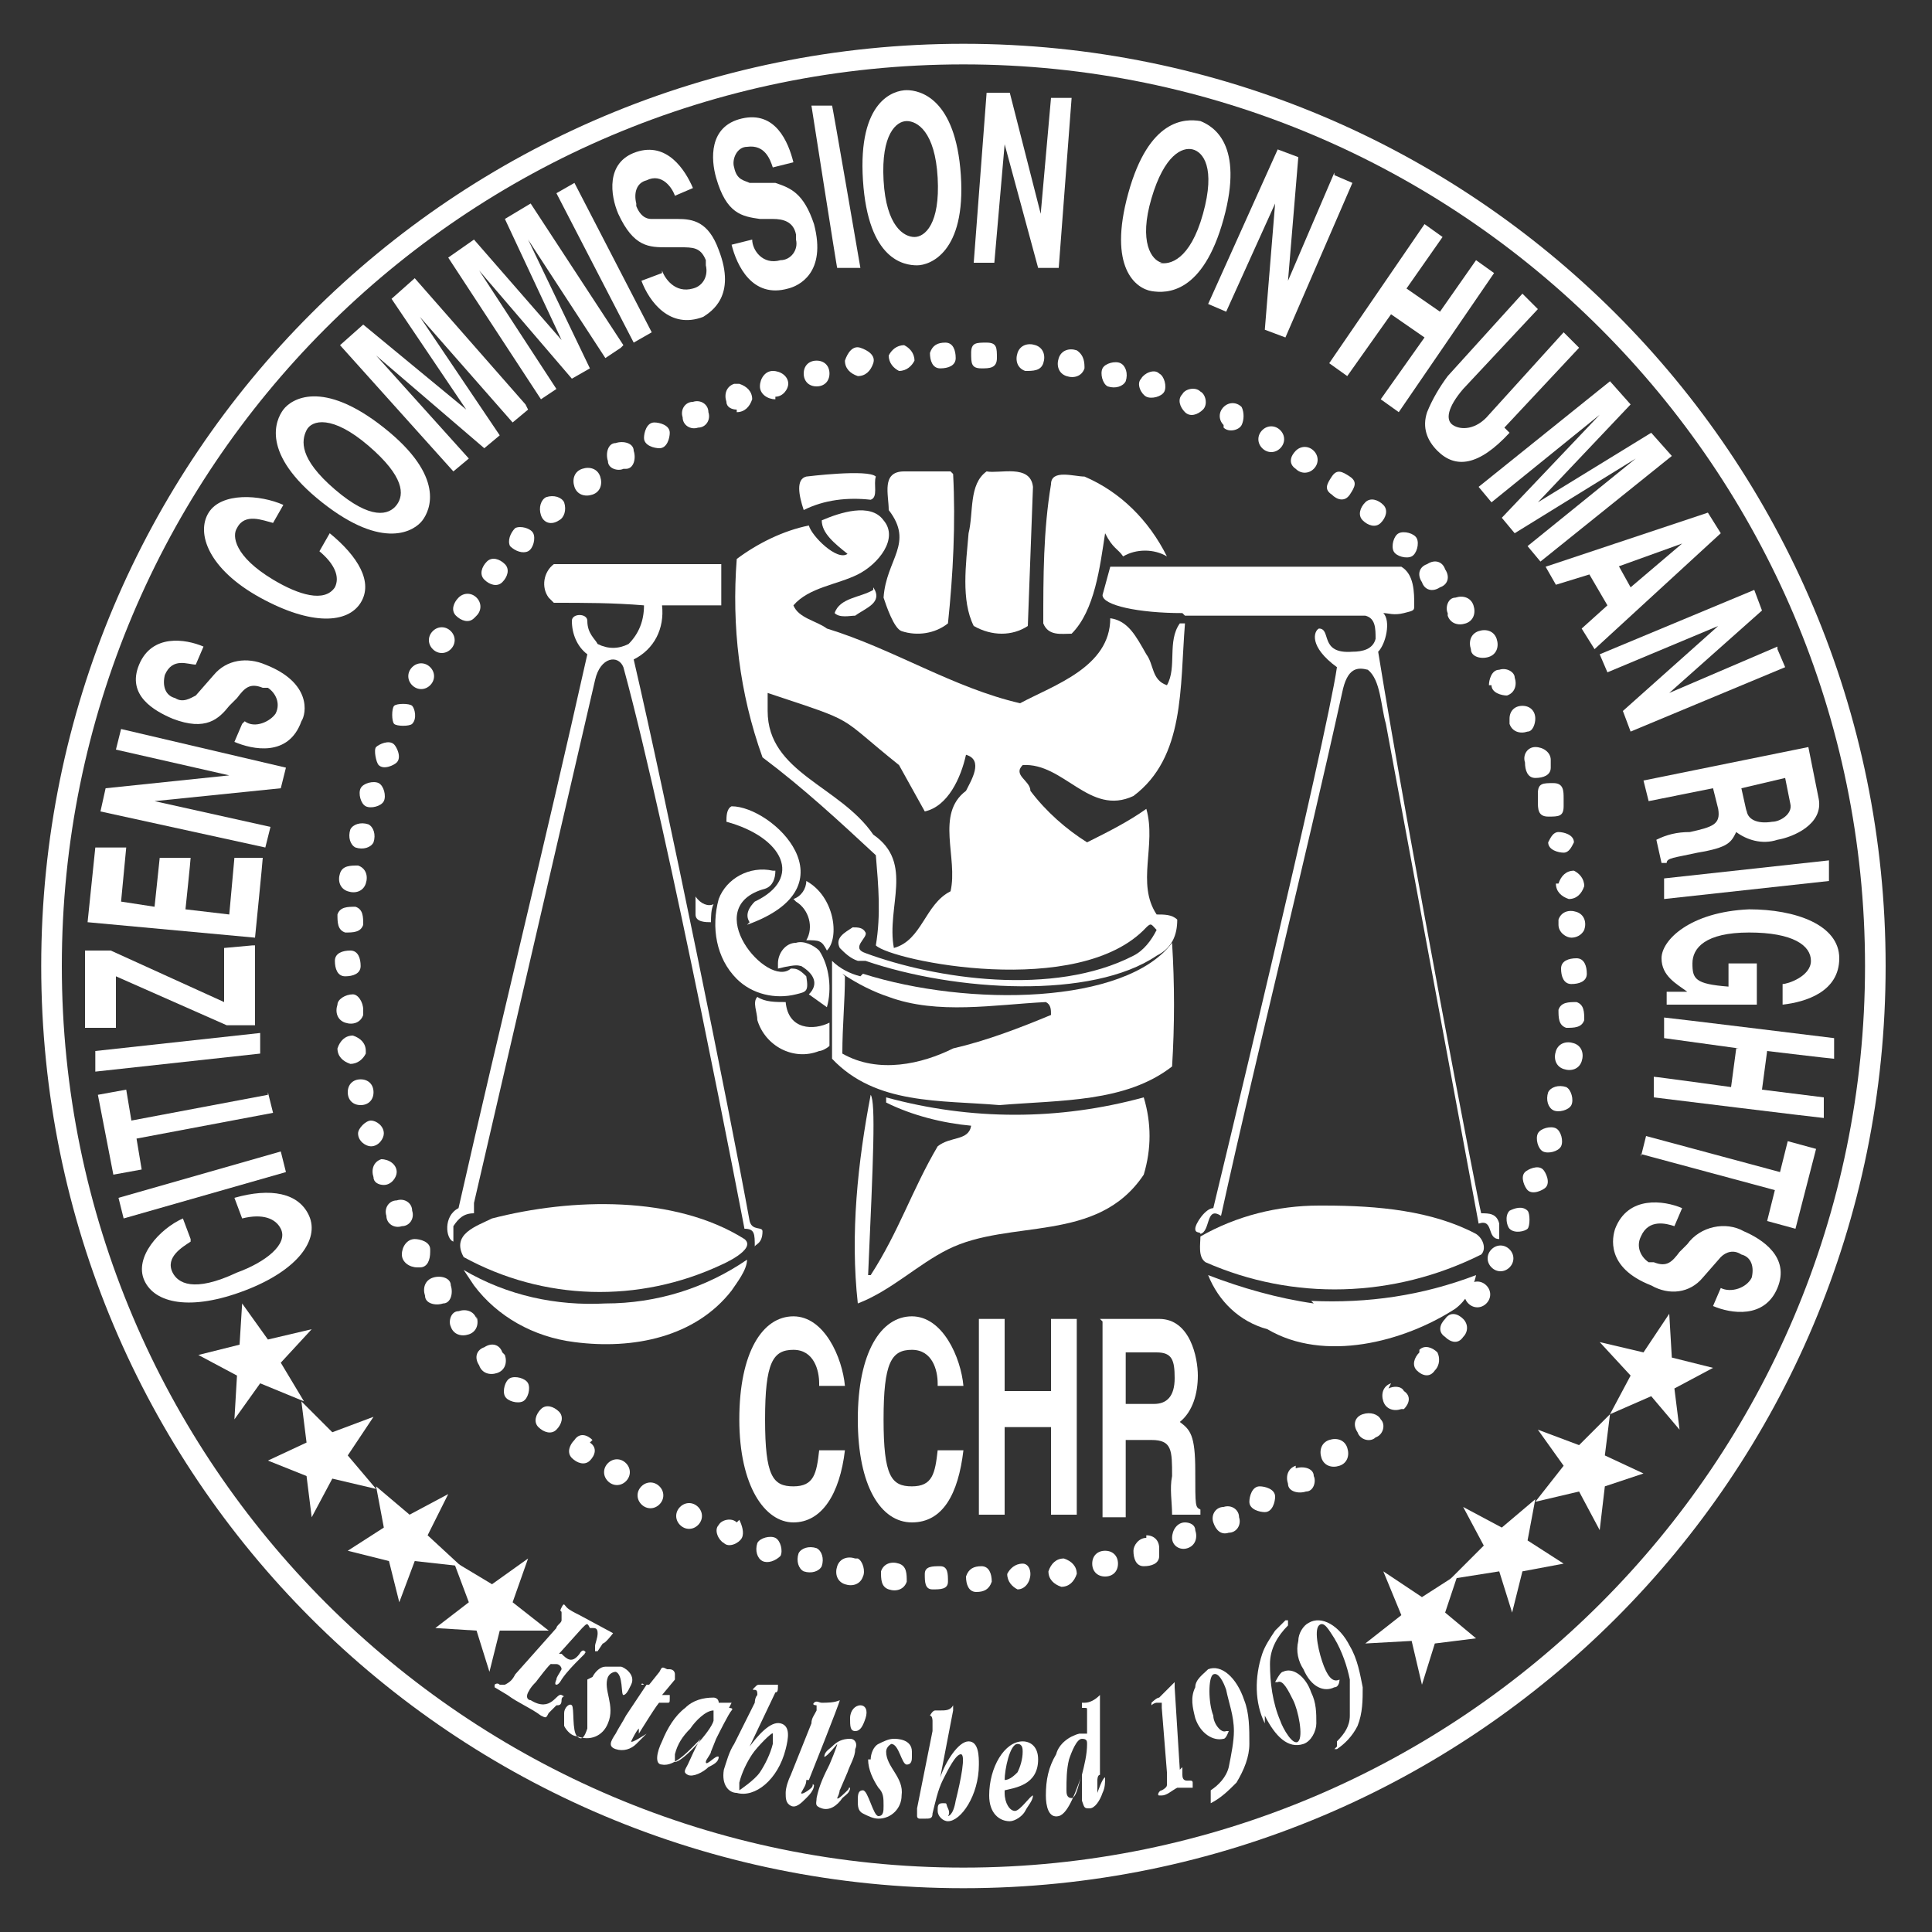 <?xml version="1.0" encoding="UTF-8"?>
<svg xmlns="http://www.w3.org/2000/svg" version="1.1" viewBox="0 0 75 75">
  <rect x="0" y="0" width="75" height="75" fill="#333333" stroke="none"/>
  <defs>
    <style>
      .cls-1 {
        fill: #fff;
      }

      .cls-2 {
        fill: #fff;
      }
    </style>
  </defs>
  <!-- Generator: Adobe Illustrator 28.7.1, SVG Export Plug-In . SVG Version: 1.2.0 Build 142)  -->
  <g>
    <g id="Layer_1">
      <path class="cls-1" d="M7.4,48.2c-.3.2-1,.6-.7,1.2.2.4.8.8,2.5,0,1.1-.4,2-1.1,1.7-1.7-.2-.4-.7-.6-1.5-.4l-.3-.8c1.4-.4,2.5-.2,2.9.7s-.4,2.1-2.5,2.9-3.5.5-3.9-.4.6-2,1.5-2.4l.3.8Z"/>
      <path class="cls-1" d="M10.9,44.7l.2.8-6.3,1.8-.2-.8,6.3-1.8Z"/>
      <path class="cls-1" d="M10.4,42.4l.2.8-5.3,1,.2,1.2-1.1.2-.6-3.1,1.1-.2.2,1.2,5.3-1Z"/>
      <path class="cls-1" d="M10.1,40.1v.8c0,0-6.4.7-6.4.7v-.8c0,0,6.4-.7,6.4-.7Z"/>
      <path class="cls-1" d="M9.9,36.7v3.1c0,0-1.1,0-1.1,0l-4.3-1.9v2h-1.2v-3c0,0,1,0,1,0l4.4,2v-2.1c0,0,1.1-.1,1.1-.1Z"/>
      <path class="cls-1" d="M4.9,32.9l-.2,2.1,1.3.2.2-1.9h1.2c0,.1-.2,2-.2,2l1.7.2.2-2.2h1.1c0,.1-.3,3.1-.3,3.1l-6.5-.6.3-2.9h1.2Z"/>
      <path class="cls-1" d="M4.5,29.1l.2-.8,6.4,1.5-.2.8-4.9.5h0l4.5,1-.2.8-6.4-1.4.2-.9,4.8-.5h0l-4.4-1Z"/>
      <path class="cls-1" d="M9.5,28c.4.3,1,0,1.2-.3,0,0,0,0,0,0,.2-.4,0-.8-.3-1,0,0-.1,0-.2,0-.5-.2-.7,0-1,.4l-.3.3c-.4.5-.9,1-2.2.5-.7-.3-1.8-.9-1.3-2.1s1.8-1,2.5-.7l-.3.7c-.3,0-.9-.3-1.2.4-.1.4,0,.8.4.9,0,0,0,0,0,0,.3.2.6,0,.8-.1l.7-.8c.5-.6,1.3-.7,2-.4,1.8.7,1.6,1.9,1.4,2.2-.5,1.4-1.9,1.1-2.6.8l.3-.7Z"/>
      <path class="cls-1" d="M10.6,20.3c-.4-.1-1.1-.4-1.4.2-.2.3-.1,1.1,1.4,2,1,.6,2,.9,2.4.3.2-.4,0-.9-.6-1.4l.4-.7c1.1.9,1.7,1.9,1.2,2.7s-1.9.9-3.9-.2-2.5-2.5-2-3.3,2-.7,2.9-.3l-.4.7Z"/>
      <path class="cls-1" d="M11,15.9c.3-.4,1.5-1.2,3.9.7,2.4,1.9,1.8,3.2,1.5,3.6s-1.5,1.2-3.9-.7-1.8-3.2-1.5-3.6ZM15.4,19.6c.3-.4.3-1.1-1.1-2.3s-2.2-1-2.4-.6-.3,1.1,1.1,2.3,2.1,1,2.4.6h0Z"/>
      <path class="cls-1" d="M20.5,15.9l-.6.5-3.6-4.1h0l3.1,4.6-.6.5-4.2-3.6h0l3.6,4-.6.5-4.4-4.9.9-.8,4,3.3h0l-2.9-4.3.9-.8,4.3,4.9Z"/>
      <path class="cls-1" d="M24.1,13.5l-.6.4-3-4.6h0l2.4,5-.7.4-3.6-4.2h0l3,4.6-.6.4-3.6-5.5,1-.7,3.4,3.9h0l-2.2-4.7,1-.6,3.6,5.5Z"/>
      <path class="cls-1" d="M25.3,12.9l-.7.4-3-5.8.7-.4,3,5.8Z"/>
      <path class="cls-1" d="M25.7,10.5c.1.3.5.9,1.2.7.4-.1.6-.5.5-.9,0,0,0-.1,0-.2-.2-.5-.5-.5-1-.5h-.5c-.7,0-1.3,0-1.9-1.3-.3-.7-.5-2,.7-2.4s1.9.7,2.2,1.4l-.7.3c-.1-.3-.5-.9-1.1-.6-.4.1-.5.5-.4.9,0,0,0,0,0,.1.2.5.5.5.6.5h1c.6,0,1.2.1,1.6,1.2.7,1.8-.3,2.4-.6,2.6-1.3.5-2.1-.6-2.4-1.4l.8-.3Z"/>
      <path class="cls-1" d="M29.2,9.3c0,.4.4,1,1.1.8.4,0,.7-.4.6-.8,0,0,0-.1,0-.2-.1-.5-.5-.6-.9-.6h-.5c-.7-.1-1.3-.2-1.7-1.6-.2-.7-.3-2,1-2.3s1.8.9,2,1.7l-.8.2c-.1-.3-.3-.9-1-.8-.4,0-.6.5-.5.8,0,0,0,0,0,0,.1.5.4.5.6.6h1c.6.2,1.1.4,1.5,1.6.5,1.9-.6,2.4-1,2.5-1.4.4-2-.9-2.2-1.7l.8-.2Z"/>
      <path class="cls-1" d="M33.3,10.4h-.8c0,.1-1-6.3-1-6.3h.8c0-.1,1.1,6.3,1.1,6.3Z"/>
      <path class="cls-1" d="M35.2,3.5c.5,0,1.9.3,2.1,3.3.2,3-1.2,3.5-1.7,3.5s-1.9-.2-2.1-3.3,1.2-3.5,1.7-3.5ZM35.5,9.2c.4,0,1-.5.9-2.3s-.8-2.2-1.2-2.2-1,.5-.9,2.3.8,2.2,1.2,2.2Z"/>
      <path class="cls-1" d="M40.8,3.8h.8c0,0-.5,6.6-.5,6.6h-.8c0,0-1.3-4.8-1.3-4.8h0l-.4,4.6h-.8c0,0,.5-6.6.5-6.6h.9c0,0,1.2,4.7,1.2,4.7h0l.4-4.5Z"/>
      <path class="cls-1" d="M46.6,4.7c.5.2,1.7.9.9,3.8s-2.2,2.9-2.8,2.8-1.7-.9-.9-3.8,2.2-2.9,2.8-2.8ZM45,10.2c.4.1,1.2-.1,1.7-1.9s0-2.4-.4-2.5-1.1.2-1.6,1.9,0,2.4.4,2.5Z"/>
      <path class="cls-1" d="M51.8,6.8l.7.3-2.6,6-.8-.3.4-4.9h0l-1.9,4.2-.7-.3,2.7-6,.8.3-.4,4.8h0l1.8-4.2Z"/>
      <path class="cls-1" d="M54,12.2l-1.7,2.4-.7-.5,3.7-5.4.7.5-1.4,2,1.3.9,1.4-2,.7.5-3.7,5.4-.7-.5,1.7-2.4-1.3-.9Z"/>
      <path class="cls-1" d="M58.6,16.8c-1.2,1.3-2.1,1.4-2.8.7-.4-.4-.6-.9-.4-1.5.2-.5.5-1,.8-1.4l2.9-3.2.6.6-2.9,3.1c-.6.7-.7,1.2-.4,1.4s.9.2,1.4-.4l2.9-3.2.6.6-2.9,3.1Z"/>
      <path class="cls-1" d="M59.8,21.8l-.5-.6,4.2-3.4h0l-4.7,2.9-.5-.6,3.8-4h0l-4.2,3.4-.5-.6,5.1-4.1.8.9-3.6,3.8h0l4.4-2.7.8.9-5.1,4.1Z"/>
      <path class="cls-1" d="M60.4,22.7l-.4-.7,6.3-2.1.5.8-4.9,4.5-.5-.8,1-.9-.7-1.2-1.3.4ZM62.8,21.9l.5.9,2-1.7h0l-2.5.9Z"/>
      <path class="cls-1" d="M69,25.2l.3.7-6,2.5-.3-.8,3.7-3.3h0l-4.3,1.8-.3-.7,6-2.5.3.8-3.6,3.2h0l4.2-1.8Z"/>
      <path class="cls-1" d="M70.2,29l.4,2c.2,1-1,1.5-1.6,1.6-.6.2-1.2,0-1.6-.3-.2.4-.3.6-1.5.8-.9.2-1.2.2-1.2.4h-.2l-.2-.9c.4-.2.8-.3,1.3-.3.9-.2,1.2-.3,1.1-.9l-.2-.8-2.5.5-.2-.8,6.4-1.3ZM67.8,31.4c0,.4.4.6,1,.5.3,0,.8-.3.7-.7l-.2-1-1.7.4.2.9Z"/>
      <path class="cls-1" d="M64.6,34.9v-.8c0,0,6.4-.7,6.4-.7v.8c0,0-6.4.7-6.4.7Z"/>
      <path class="cls-1" d="M68.2,37.3v1.7h-3.5v-.5h.8c-.4-.3-1-.6-1-1.3s1.1-1.8,3.4-1.9c1.8,0,3.5.6,3.5,1.9s-1.3,1.7-2.2,1.8v-.8c.2,0,1.1-.3,1.1-.9s-.7-1.1-2.4-1.1-2.2.6-2.2,1.2.1.8,1.4.9v-.9h1.1Z"/>
      <path class="cls-1" d="M67.5,40.7l-2.9-.4v-.8c.1,0,6.6.8,6.6.8v.8c-.1,0-2.6-.3-2.6-.3l-.2,1.5,2.4.3v.8c-.1,0-6.6-.8-6.6-.8v-.8c.1,0,3,.4,3,.4l.2-1.5Z"/>
      <path class="cls-1" d="M63.7,44.9l.2-.8,5.2,1.4.3-1.2,1.1.3-.8,3.1-1.1-.3.3-1.2-5.2-1.4Z"/>
      <path class="cls-1" d="M65,47.6c-.3-.1-1-.3-1.3.4-.2.4,0,.8.3,1,0,0,.1,0,.2,0,.5.2.7,0,1-.4l.3-.3c.5-.7,1.5-.9,2.2-.5.7.3,1.8,1,1.3,2.2s-1.8,1-2.5.7l.3-.7c.4.2,1,0,1.2-.4,0,0,0,0,0,0,.1-.4,0-.8-.4-.9,0,0,0,0,0,0-.3-.2-.6-.1-.8.1l-.7.8c-.5.6-1.3.7-2,.3-1.8-.7-1.5-1.9-1.4-2.2.5-1.3,1.9-1.1,2.6-.8l-.3.7Z"/>
      <path class="cls-2" d="M30.1,15.4c.3,0,.5-.3.5-.5,0,0,0,0,0,0,0-.3-.3-.5-.6-.5-.3,0-.5.3-.5.6,0,.3.3.5.6.5,0,0,0,0,0,0Z"/>
      <path class="cls-2" d="M28.6,16c.3,0,.5-.2.6-.5,0-.3-.2-.5-.5-.6,0,0-.2,0-.2,0-.3.1-.4.4-.3.7,0,.2.2.3.4.3Z"/>
      <path class="cls-2" d="M27.1,16.6c.3,0,.5-.3.4-.6,0-.3-.3-.5-.6-.4-.3,0-.5.3-.4.6,0,.3.3.5.6.4,0,0,0,0,0,0Z"/>
      <path class="cls-2" d="M25.6,17.4c.3,0,.4-.4.4-.6,0-.3-.4-.4-.6-.4-.3,0-.4.4-.4.6,0,.3.4.4.6.4,0,0,0,0,0,0Z"/>
      <path class="cls-2" d="M24.3,18.2c.3,0,.4-.4.3-.7,0-.3-.4-.4-.7-.3-.3,0-.4.4-.3.7,0,0,0,0,0,0,0,.3.4.4.6.3,0,0,0,0,0,0Z"/>
      <path class="cls-2" d="M23,19.2c.3-.1.4-.4.3-.7,0,0,0,0,0,0-.1-.3-.4-.4-.7-.3,0,0,0,0,0,0-.3.1-.4.4-.3.7.1.3.4.4.7.3h0Z"/>
      <path class="cls-2" d="M21.7,20.2c.2-.1.3-.4.2-.7-.1-.2-.4-.3-.7-.2-.2.1-.3.4-.2.7.1.3.4.4.7.2,0,0,0,0,0,0Z"/>
      <path class="cls-2" d="M20.5,21.4c.2-.1.3-.5.2-.7,0,0,0,0,0,0-.1-.2-.5-.3-.7-.2,0,0,0,0,0,0-.2.2-.3.5-.2.7.2.2.5.3.7.2Z"/>
      <path class="cls-2" d="M19.5,22.6c.2-.2.3-.5.1-.7,0,0,0,0,0,0-.2-.2-.5-.3-.7-.1,0,0,0,0,0,0-.2.2-.3.5-.1.7,0,0,0,0,0,0,.2.2.5.3.7.1,0,0,0,0,0,0Z"/>
      <path class="cls-2" d="M18.5,23.9c.2-.2.2-.5,0-.7-.2-.2-.5-.2-.7,0,0,0,0,0,0,0-.2.2-.3.5-.1.7.2.2.5.3.7.1,0,0,0,0,0,0Z"/>
      <path class="cls-2" d="M17.5,25.2c.2-.2.2-.5,0-.7-.2-.2-.5-.2-.7,0,0,0,0,0,0,0-.2.2-.2.5,0,.7,0,0,0,0,0,0,.2.2.5.2.7,0Z"/>
      <path class="cls-2" d="M16.7,26.6c.2-.2.2-.5,0-.7,0,0,0,0,0,0-.2-.2-.5-.2-.7,0-.2.2-.2.5,0,.7.2.2.5.2.7,0Z"/>
      <path class="cls-2" d="M16,28.1c.2-.2.1-.6,0-.7s-.6-.1-.7,0-.1.6,0,.7.6.1.7,0Z"/>
      <path class="cls-2" d="M15.4,29.6c.2-.2,0-.6-.1-.7-.2-.2-.6,0-.7.1s0,.6.1.7c0,0,0,0,0,0,.2.2.6,0,.7-.1Z"/>
      <path class="cls-2" d="M14.9,31.1c.1-.2,0-.6-.2-.7-.2-.1-.6,0-.7.2-.1.2,0,.6.2.7,0,0,0,0,0,0,.2.1.6,0,.7-.2Z"/>
      <path class="cls-2" d="M14.5,32.7c.1-.3,0-.6-.2-.7-.3-.1-.6,0-.7.2h0c-.1.3,0,.6.2.7.3.1.6,0,.7-.2Z"/>
      <path class="cls-2" d="M14.2,34.3c.1-.3,0-.6-.3-.7h0c-.3,0-.6,0-.7.3-.1.3,0,.6.3.7s.6,0,.7-.3h0Z"/>
      <path class="cls-2" d="M14.1,35.9c0-.3,0-.6-.3-.7,0,0,0,0,0,0-.3,0-.6,0-.7.3,0,.3,0,.6.3.7.3,0,.6,0,.7-.3Z"/>
      <path class="cls-2" d="M14,37.5c0-.3-.1-.6-.4-.6-.3,0-.6.1-.6.4,0,.3.1.6.4.6.3,0,.6-.1.6-.4,0,0,0,0,0,0Z"/>
      <path class="cls-2" d="M14.1,39.2c0-.3-.2-.6-.4-.6-.3,0-.6.2-.6.4-.1.3,0,.6.3.7.3.1.6,0,.7-.3,0,0,0-.1,0-.2h0Z"/>
      <path class="cls-2" d="M14.2,40.8c0-.3-.2-.5-.5-.6-.3,0-.5.2-.6.5,0,.3.2.5.5.6.3,0,.5-.2.6-.4,0,0,0,0,0,0Z"/>
      <path class="cls-2" d="M14.5,42.4c0-.3-.2-.5-.5-.5,0,0,0,0,0,0-.3,0-.5.2-.5.5,0,.3.2.5.5.5.3,0,.5-.2.5-.5,0,0,0,0,0,0Z"/>
      <path class="cls-2" d="M14.9,44c0-.3-.3-.5-.5-.5s-.5.3-.5.5c0,.3.3.5.5.5.3,0,.5-.3.5-.5,0,0,0,0,0,0Z"/>
      <path class="cls-2" d="M15.4,45.5c0-.3-.3-.5-.6-.5,0,0,0,0,0,0-.3.1-.4.4-.3.7,0,.2.2.3.4.3.3,0,.5-.3.5-.5Z"/>
      <path class="cls-2" d="M16,47c0-.3-.3-.5-.6-.4-.3,0-.5.3-.4.6,0,.3.3.5.6.4.3,0,.5-.3.4-.6,0,0,0,0,0,0Z"/>
      <path class="cls-2" d="M16.7,48.5c0-.3-.4-.4-.6-.4,0,0,0,0,0,0-.3,0-.5.3-.5.6,0,.3.3.5.6.5,0,0,0,0,.1,0,.3,0,.4-.3.4-.6,0,0,0,0,0,0Z"/>
      <path class="cls-2" d="M17.5,49.9c0-.3-.4-.4-.7-.3s-.4.4-.3.7c0,.3.4.4.7.3.3,0,.4-.4.3-.7,0,0,0,0,0,0Z"/>
      <path class="cls-2" d="M18.5,51.2c-.1-.3-.4-.4-.7-.3,0,0,0,0,0,0-.3,0-.4.4-.3.6,0,0,0,0,0,0,.1.3.4.4.7.3s.4-.4.3-.7h0Z"/>
      <path class="cls-2" d="M19.5,52.5c-.1-.3-.4-.4-.7-.2-.3.1-.4.4-.2.7.1.3.4.4.7.3.3-.1.4-.4.3-.7,0,0,0,0,0,0Z"/>
      <path class="cls-2" d="M20.5,53.7c-.1-.2-.5-.3-.7-.2-.2.1-.3.5-.2.7s.5.3.7.2c0,0,0,0,0,0,.2-.1.3-.5.2-.7Z"/>
      <path class="cls-2" d="M21.7,54.8c-.2-.2-.5-.3-.7-.1s-.3.5-.1.7c.2.2.5.3.7.1,0,0,0,0,0,0,.2-.2.3-.5.1-.7Z"/>
      <path class="cls-2" d="M23,55.9c-.2-.2-.5-.3-.7,0,0,0,0,0,0,0-.2.2-.3.5-.1.7,0,0,0,0,0,0,.2.2.5.3.7.1,0,0,0,0,0,0,.2-.2.3-.5,0-.7Z"/>
      <path class="cls-2" d="M24.3,56.8c-.2-.2-.5-.2-.7,0s-.2.5,0,.7c.2.2.5.2.7,0,0,0,0,0,0,0,.2-.2.2-.5,0-.7Z"/>
      <path class="cls-2" d="M25.6,57.7c-.2-.2-.5-.2-.7,0-.2.2-.2.5,0,.7.2.2.5.2.7,0,.2-.2.2-.5,0-.7,0,0,0,0,0,0Z"/>
      <path class="cls-2" d="M27.1,58.5c-.2-.2-.5-.2-.7,0,0,0,0,0,0,0-.2.2-.2.5,0,.7.2.2.5.2.7,0,0,0,0,0,0,0,.2-.2.2-.5,0-.7Z"/>
      <path class="cls-2" d="M28.6,59.1c-.2-.2-.6-.1-.7.1,0,0,0,0,0,0-.2.2,0,.6.2.7,0,0,0,0,0,0,.2.2.6,0,.7-.2.1-.2,0-.5-.1-.7h0Z"/>
      <path class="cls-2" d="M30.1,59.7c-.2-.1-.6,0-.7.2-.1.3,0,.6.2.7.2.1.5,0,.7-.2.1-.2,0-.6-.2-.7Z"/>
      <path class="cls-2" d="M31.7,60.1c-.3-.1-.6,0-.7.2-.1.3,0,.6.2.7.3.1.6,0,.7-.2,0,0,0,0,0,0,.1-.3,0-.6-.2-.7Z"/>
      <path class="cls-2" d="M33.2,60.5c-.3-.1-.6,0-.7.3s0,.6.3.7h0c.3.1.6,0,.7-.3,0,0,0,0,0,0,.1-.2,0-.6-.2-.7,0,0,0,0,0,0Z"/>
      <path class="cls-2" d="M34.9,60.7c-.3-.1-.6,0-.7.3,0,0,0,0,0,0,0,.3,0,.6.3.7,0,0,0,0,0,0,.3.1.6,0,.7-.3,0,0,0,0,0,0,0-.3,0-.6-.3-.7,0,0,0,0,0,0Z"/>
      <path class="cls-2" d="M36.5,60.8c-.3,0-.6,0-.6.3,0,0,0,0,0,0,0,.3,0,.6.3.6.3,0,.6,0,.6-.3,0,0,0,0,0,0,0-.3,0-.6-.3-.6Z"/>
      <path class="cls-2" d="M38.1,60.8c-.3,0-.5.1-.6.4,0,0,0,0,0,0,0,.3.1.6.4.6,0,0,0,0,0,0,.3,0,.5-.1.6-.4,0,0,0,0,0,0,0-.3-.1-.6-.4-.6,0,0,0,0,0,0Z"/>
      <path class="cls-2" d="M39.7,60.7c-.3,0-.5.2-.6.4,0,0,0,0,0,0,0,.3.2.5.4.6.3,0,.5-.3.5-.6,0-.2-.1-.4-.3-.4h0Z"/>
      <path class="cls-2" d="M41.3,60.5c-.3,0-.5.2-.6.5,0,.3.2.5.5.6.3,0,.5-.2.6-.5,0-.3-.2-.5-.5-.6Z"/>
      <path class="cls-2" d="M42.9,60.2c-.3,0-.5.2-.5.5,0,.3.2.5.5.5.3,0,.5-.2.5-.5,0,0,0,0,0,0,0-.3-.2-.5-.5-.5Z"/>
      <path class="cls-2" d="M44.5,59.7c-.3,0-.5.3-.5.5,0,0,0,0,0,0,0,.3.1.6.4.6s.6-.1.6-.4c0,0,0-.2,0-.3,0-.3-.2-.5-.5-.5Z"/>
      <path class="cls-2" d="M46,59.1c-.3,0-.5.3-.5.6,0,0,0,0,0,0,0,.3.3.5.6.4.3-.1.4-.4.3-.7,0-.2-.2-.3-.4-.3h0Z"/>
      <path class="cls-2" d="M47.5,58.5c-.3,0-.5.3-.4.6s.3.5.6.4c.3,0,.5-.3.4-.6,0-.3-.3-.5-.6-.4,0,0,0,0,0,0Z"/>
      <path class="cls-2" d="M48.9,57.7c-.3,0-.4.4-.4.6,0,.3.4.4.6.4.3,0,.4-.4.4-.6,0,0,0,0,0,0,0-.3-.4-.4-.6-.4Z"/>
      <path class="cls-2" d="M50.3,56.9c-.3.1-.4.4-.3.7,0,.3.4.4.7.3,0,0,0,0,0,0,.3,0,.4-.4.3-.6,0,0,0,0,0,0,0-.3-.4-.4-.7-.3,0,0,0,0,0,0Z"/>
      <path class="cls-2" d="M51.6,55.9c-.3.1-.4.4-.3.7,0,0,0,0,0,0,.1.3.4.4.7.3.3-.1.4-.4.3-.7h0c-.1-.3-.4-.4-.7-.3Z"/>
      <path class="cls-2" d="M52.9,54.9c-.3.1-.4.4-.2.7.1.3.5.4.7.2.3-.1.4-.5.2-.7h0c-.1-.2-.4-.3-.7-.2Z"/>
      <path class="cls-2" d="M54,53.7c-.3.1-.4.4-.3.7s.4.4.7.3c0,0,0,0,.1,0,.2-.2.3-.5,0-.7-.1-.2-.4-.2-.6-.1Z"/>
      <path class="cls-2" d="M55.1,52.5c-.2.2-.3.5-.1.7,0,0,0,0,0,0,.2.2.5.3.7,0,.2-.2.2-.5.1-.7-.2-.2-.5-.3-.7-.1Z"/>
      <path class="cls-2" d="M56.1,51.2c-.2.2-.3.5,0,.7.2.2.5.3.7,0,.2-.2.2-.5,0-.7,0,0,0,0,0,0-.2-.2-.5-.3-.7,0Z"/>
      <path class="cls-2" d="M57,49.9c-.2.2-.2.5,0,.7.2.2.5.2.7,0,.2-.2.2-.5,0-.7-.2-.2-.5-.2-.7,0,0,0,0,0,0,0Z"/>
      <path class="cls-2" d="M57.9,48.5c-.2.2-.2.5,0,.7s.5.2.7,0,.2-.5,0-.7c0,0,0,0,0,0-.2-.2-.5-.2-.7,0Z"/>
      <path class="cls-2" d="M58.6,47c-.2.2-.1.6,0,.7,0,0,0,0,0,0,.2.2.6.1.7,0s.1-.6,0-.7c-.2-.2-.5-.1-.7,0,0,0,0,0,0,0Z"/>
      <path class="cls-2" d="M59.2,45.5c-.2.2,0,.6.1.7.2.2.6,0,.7-.1.2-.2,0-.6-.1-.7,0,0,0,0,0,0-.2-.2-.6,0-.7.1Z"/>
      <path class="cls-2" d="M59.7,44c-.1.2,0,.6.2.7.2.1.6,0,.7-.2.1-.2,0-.6-.2-.7,0,0,0,0,0,0-.2-.1-.6,0-.7.2,0,0,0,0,0,0Z"/>
      <path class="cls-2" d="M60.1,42.4c-.1.3,0,.6.2.7,0,0,0,0,0,0,.2.1.6,0,.7-.2.1-.2,0-.6-.2-.7,0,0,0,0,0,0-.3-.1-.6,0-.7.2,0,0,0,0,0,0Z"/>
      <path class="cls-2" d="M60.4,40.8c-.1.3,0,.6.3.7,0,0,0,0,0,0,.3.1.6,0,.7-.3.1-.3,0-.6-.3-.7-.3-.1-.6,0-.7.3,0,0,0,0,0,0Z"/>
      <path class="cls-2" d="M60.5,39.2c0,.3,0,.6.3.7.3,0,.6,0,.7-.3,0-.3,0-.6-.3-.7-.3,0-.6,0-.7.3Z"/>
      <path class="cls-2" d="M60.6,37.6c0,.3.1.6.4.6.3,0,.6-.1.6-.4,0-.3-.1-.6-.4-.6-.3,0-.6.1-.6.4h0Z"/>
      <path class="cls-2" d="M60.5,35.9c0,.3.3.5.5.5.2,0,.4-.1.5-.3.1-.3,0-.6-.3-.7-.3-.1-.6,0-.7.3,0,0,0,.1,0,.2Z"/>
      <path class="cls-2" d="M60.4,34.3c0,.3.2.5.5.6.3,0,.5-.2.6-.5,0-.3-.2-.5-.4-.6,0,0,0,0,0,0-.3,0-.5.2-.6.5Z"/>
      <path class="cls-2" d="M60.1,32.7c0,.3.4.4.6.4.2,0,.3-.2.4-.4,0-.3-.4-.4-.6-.4-.2,0-.3.2-.4.4Z"/>
      <path class="cls-2" d="M59.7,31.1c0,.3,0,.6.4.6s.6,0,.6-.4c0,0,0-.2,0-.3,0-.3,0-.6-.4-.6s-.6,0-.6.4c0,0,0,.2,0,.3Z"/>
      <path class="cls-2" d="M59.2,29.6c0,.3.1.6.4.6.3,0,.6-.1.6-.4,0,0,0-.2,0-.3,0-.3-.3-.5-.6-.5,0,0,0,0,0,0-.3,0-.5.3-.4.6Z"/>
      <path class="cls-2" d="M58.6,28.1c.1.3.4.4.7.3.2,0,.3-.3.3-.5,0-.3-.2-.5-.5-.5-.3,0-.5.2-.5.5,0,0,0,.1,0,.2Z"/>
      <path class="cls-2" d="M57.9,26.6c0,.3.4.4.6.4.3-.1.4-.4.3-.7,0-.2-.3-.4-.6-.3-.3,0-.4.4-.4.6Z"/>
      <path class="cls-2" d="M57.1,25.2c0,.3.4.4.7.3s.4-.4.3-.7-.4-.4-.7-.3-.4.4-.3.7Z"/>
      <path class="cls-2" d="M56.2,23.9c.1.3.4.4.7.3s.4-.4.3-.7c-.1-.3-.4-.4-.7-.3h0c-.3,0-.4.4-.3.6,0,0,0,0,0,0Z"/>
      <path class="cls-2" d="M55.2,22.6c.1.3.4.4.7.2.3-.1.4-.4.2-.7-.1-.3-.4-.4-.7-.2-.3.1-.4.4-.2.7,0,0,0,0,0,0Z"/>
      <path class="cls-2" d="M54.1,21.4c.1.2.5.3.7.2s.3-.5.2-.7c-.1-.2-.5-.3-.7-.2,0,0,0,0,0,0-.2.1-.3.5-.2.7Z"/>
      <path class="cls-2" d="M52.9,20.2c.2.2.5.3.7.1s.3-.5.1-.7c-.2-.2-.5-.3-.7-.1,0,0,0,0,0,0-.2.2-.3.5-.1.7Z"/>
      <path class="cls-2" d="M51.7,19.2c.2.2.5.3.7,0s.3-.5,0-.7-.5-.3-.7,0-.3.5,0,.7Z"/>
      <path class="cls-2" d="M50.3,18.2c.2.2.5.2.7,0,.2-.2.2-.5,0-.7s-.5-.2-.7,0c-.2.2-.3.5,0,.7,0,0,0,0,0,0Z"/>
      <path class="cls-2" d="M49,17.4c.2.2.5.2.7,0,.2-.2.2-.5,0-.7-.2-.2-.5-.2-.7,0-.2.2-.2.5,0,.7Z"/>
      <path class="cls-2" d="M47.5,16.6c.2.2.6.1.7-.1.1-.2.1-.5,0-.7-.2-.2-.5-.2-.7,0-.2.2-.2.5,0,.7,0,0,0,0,0,0Z"/>
      <path class="cls-2" d="M46,16c.2.2.5.1.7-.1,0,0,0,0,0,0,.2-.2.1-.6-.1-.7,0,0,0,0,0,0-.2-.2-.6-.1-.7.1-.2.2-.1.5.1.7,0,0,0,0,0,0Z"/>
      <path class="cls-2" d="M44.5,15.4c.2.1.6,0,.7-.2.1-.2,0-.6-.2-.7-.2-.2-.6,0-.7.2,0,0,0,0,0,0-.2.2,0,.6.2.7,0,0,0,0,0,0Z"/>
      <path class="cls-2" d="M43,15c.3.1.6,0,.7-.2.1-.3,0-.6-.2-.7s-.6,0-.7.2,0,.6.2.7c0,0,0,0,0,0Z"/>
      <path class="cls-2" d="M41.4,14.6c.3.1.6,0,.7-.3,0-.2,0-.5-.3-.7-.3-.1-.6,0-.7.3,0,0,0,0,0,0-.1.3,0,.6.3.7,0,0,0,0,0,0Z"/>
      <path class="cls-2" d="M39.8,14.4c.3,0,.6,0,.7-.3s0-.6-.3-.7h0c-.3-.1-.6,0-.7.3,0,0,0,0,0,0-.1.3,0,.6.3.7,0,0,0,0,0,0Z"/>
      <path class="cls-2" d="M38.1,14.3c.3,0,.6,0,.6-.4s0-.6-.4-.6-.6,0-.6.4,0,.6.4.6Z"/>
      <path class="cls-2" d="M36.5,14.3c.3,0,.6-.1.6-.4,0-.3-.1-.6-.4-.6,0,0,0,0,0,0-.3,0-.5.1-.6.4,0,0,0,0,0,0,0,.3.1.6.4.6Z"/>
      <path class="cls-2" d="M34.9,14.4c.3,0,.5-.2.6-.4,0-.3-.2-.5-.4-.6-.3,0-.5.2-.6.4,0,.3.2.5.4.6,0,0,0,0,0,0Z"/>
      <path class="cls-2" d="M33.3,14.6c.3,0,.5-.2.6-.5s-.2-.5-.5-.6-.5.2-.6.5c0,0,0,0,0,0,0,.3.2.5.5.6Z"/>
      <path class="cls-2" d="M31.7,15c.3,0,.5-.2.5-.5s-.2-.5-.5-.5c-.3,0-.5.2-.5.5,0,0,0,0,0,0,0,.3.2.5.5.5Z"/>
      <polygon class="cls-1" points="62.1 52.1 63.8 52.5 64.8 51 64.9 52.7 66.5 53.1 65 53.9 65.2 55.5 64.1 54.2 62.5 54.9 63.3 53.4 62.1 52.1"/>
      <polygon class="cls-1" points="59.7 55.5 61.3 56.1 62.5 54.9 62.3 56.5 63.8 57.2 62.3 57.7 62.1 59.4 61.3 57.9 59.6 58.3 60.7 56.9 59.7 55.5"/>
      <polygon class="cls-1" points="56.8 58.5 58.3 59.3 59.6 58.2 59.3 59.8 60.7 60.7 59.1 61 58.7 62.6 58.2 61 56.3 61.3 57.6 60 56.8 58.5"/>
      <polygon class="cls-1" points="53.7 61 55.2 62 56.6 61.1 56.1 62.6 57.3 63.6 55.7 63.8 55.2 65.4 54.8 63.7 53 63.8 54.4 62.7 53.7 61"/>
      <polygon class="cls-1" points="12.1 51.6 10.4 52 9.4 50.6 9.3 52.2 7.7 52.6 9.2 53.4 9.1 55.1 10.1 53.7 11.8 54.4 10.9 52.9 12.1 51.6"/>
      <polygon class="cls-1" points="14.5 55 12.9 55.6 11.7 54.4 11.9 56 10.4 56.7 11.9 57.3 12.1 58.9 12.9 57.4 14.6 57.8 13.5 56.5 14.5 55"/>
      <polygon class="cls-1" points="17.4 58 15.9 58.8 14.6 57.7 14.9 59.3 13.5 60.2 15.1 60.6 15.5 62.2 16.1 60.6 17.9 60.8 16.6 59.6 17.4 58"/>
      <polygon class="cls-1" points="20.5 60.5 19.1 61.5 17.6 60.6 18.2 62.2 16.9 63.2 18.5 63.3 19 64.9 19.4 63.3 21.3 63.3 19.9 62.2 20.5 60.5"/>
      <path class="cls-2" d="M34,18.5c-.1.3.1.8-.2.9-.9-.1-1.8,0-2.6.4-.2-.6-.3-1.2.1-1.3,0,0,2.4-.3,2.7,0Z"/>
      <path class="cls-2" d="M37,18.4c.1,1.9,0,3.9-.2,5.8-.5.4-1.2.5-1.8.3-.3-.1-.6-1-.7-1.3.1-1.5,1.2-2.1.2-3.4,0-.6-.3-1.5.6-1.5h1.8Z"/>
      <path class="cls-2" d="M40.1,18.9l-.2,5.4c-.6.4-1.4.4-2.1,0-.5-1-.3-2.4-.2-3.6.2-.8,0-1.9.7-2.4.5.1,1.7-.3,1.8.6Z"/>
      <path class="cls-2" d="M45.3,21.6c-.5-.3-1.2-.3-1.7,0-.2-.3-.4-.3-.7-.9-.2,1.3-.4,3-1.3,3.9-.4,0-.9.1-1.1-.4,0-1.8,0-3.6.3-5.4,0-.6.9-.3,1.3-.3,1.4.6,2.5,1.7,3.2,3.1Z"/>
      <path class="cls-2" d="M45.9,23.8c-1.7,0-3.1-.3-3.1-.7l.3-1.1h11.3c.5.3.5,1,.5,1.5,0,.2,0,.2-.4.3s-.6,0-.8,0c.3.3.1,1.2-.2,1.5,1.2,7.4,3.9,21.5,4,21.8.3,0,.6,0,.7.4,0,0,0,.1,0,.2,0,.1,0,.2,0,.4-.5,0-.2-.8-.8-.6l-3.6-19.4c-.2-.7-.2-1.7-.7-2.1-.4-.1-.8-.1-1,.9-1.5,6.8-3.2,13.5-4.7,20.3-.6-.4-.4.6-.8.7,0-.1-.2,0-.2-.2s.4-.8.7-.8c0,0,4.4-18.2,4.8-21-1.1-.8-.9-1.4-.7-1.5.5,0,0,1,1.3.9.4,0,.8-.1.9-.5,0-.4,0-.8-.4-.9h-7Z"/>
      <path class="cls-2" d="M33.9,22.8c.4.6-.3.8-.7,1.1-.2,0-.6.1-.8-.1.2-.6,1-.6,1.5-.9Z"/>
      <path class="cls-2" d="M33.3,37.3c-.3-.1-.5-.3-.7-.5-.2-.4.2-.6.5-.8.2,0,.4,0,.5.2s-.6.6,0,.8c2.7,1,7.3,1.7,10.4.1.4-.2.7-.6.9-1-.2-.2-.2-.3-.4-.1-2.6,2.8-9.9,1.3-10.5.7.2-1.2.1-2.3,0-3.5-1.4-1.3-2.8-2.6-4.4-3.8-.9-2.5-1.2-5.1-1-7.7.8-.6,1.8-1.1,2.8-1.3.1.4,1.1,1.4,1.5,1.1-.5-.4-1-.8-1-1.3.7-.3,1.9-.7,2.4,0,.6.7-.2,1.7-1,2.1s-1.9.5-2.5,1.2c.2.5.9.6,1.3.9,2.6.8,4.9,2.3,7.5,2.9,1.3-.7,3.5-1.4,3.5-3.3.7.1,1,.7,1.4,1.4.3.4.2,1,.8,1.2.4-.7,0-1.7.5-2.4h.2c-.2,2.5,0,5.2-2,6.7-1.7.8-2.7-1.3-4.3-1.2-.4.4.3.6.3,1,.6.8,1.4,1.5,2.2,2,.8-.4,1.6-.8,2.3-1.3.4,1.4-.4,2.9.4,4.1.3,0,.6,0,.8.2,0,.6-.2,1.1-.8,1.4-2.5,1.7-7.8,1.4-11.3.2ZM29.8,26.8v.8c0,2.4,2.8,2.9,4.1,4.8,1.6,1.1.5,2.8.8,4.4,1.1-.3,1.2-1.7,2.2-2.2.3-1.3-.6-3,.6-3.9.2-.4.7-1.2,0-1.4-.2.9-.7,2-1.6,2.2l-1-1.8c-2.5-2-1.5-1.6-5.1-2.8Z"/>
      <path class="cls-2" d="M29.1,35.8c-.2-.3,0-.6.2-.8,0,0,0,0,0,0,1.9-.9,1.1-2.5-1.1-3.1,0-.2,0-.5.2-.6,1.6,0,4.8,3.1.6,4.6Z"/>
      <path class="cls-2" d="M30.8,34.9c.3-.1.5-.4.5-.7,1.1.6,1.3,2.2.8,2.7-.2-.4-.3-.4-.8-.4.3-.5.1-1.2-.4-1.5,0,0,0,0,0,0Z"/>
      <path class="cls-2" d="M30.1,33.8c0,.3-.1.6-.4.7-2.6.7.1,3.9,1,3.1.2,0,.3,0,.6.3.1.6,0,.6-.4.7-.8.2-1.7,0-2.3-.6-.8-.8-1-2-.7-3.1.3-.8,1.2-1.3,2.1-1.1Z"/>
      <path class="cls-2" d="M27,35.5v-.7c.2.3.5.4.7.3,0,0,0,0,0,0-.1.2-.1.5-.1.7-.2,0-.6,0-.6-.3Z"/>
      <path class="cls-2" d="M31.1,37.5c.5.3.7.7.3,1.1,0,0,.7.5.7.5.2-.7.1-1.6-.3-2.2-.2-.2-.6-.4-.9-.3-.4,0-.7.4-.7.8,0,0,0,.1,0,.2.8-.2.8-.1.9-.1Z"/>
      <path class="cls-2" d="M33.5,37.8c4.1,1.3,10.2,1.2,12-1.2.1,1.6.1,3.2,0,4.8-1.8,1.4-4.3,1.3-6.7,1.5-2.3-.2-4.8,0-6.5-1.8v-3.8c.3.3.7.5,1.1.6ZM32.8,37.9c0,1-.1,1.9-.1,3,1.4.8,3.1.4,4.3-.2,1.3-.3,2.6-.8,3.8-1.3,0-.2,0-.4-.2-.5-2,.1-4.2.5-6.1-.2-.6-.2-1.2-.5-1.8-.9Z"/>
      <path class="cls-2" d="M32.2,39.7c-.6.3-1.6.3-1.7-.8-.4,0-.8,0-1.1-.2-.2.2,0,.6,0,.9.3,1,1.4,1.6,2.4,1.2.1,0,.3-.1.4-.2v-1Z"/>
      <path class="cls-2" d="M33.8,49.5c1.1-1.7,1.6-3.3,2.6-5,.5-.4,1.2-.2,1.3-.8-1.1-.1-2.3-.4-3.3-.9v-.2c3.3.9,6.7.9,10,0,.3,1,.3,2,0,3-1.8,2.7-5.2,1.7-7.6,2.9-1.2.6-2.2,1.6-3.5,2.1-.3-2.7,0-5.5.5-8.1.2.3.1,2.5-.1,7Z"/>
      <path class="cls-2" d="M18,48.8c-.5-.9.5-1.2,1.1-1.5,3.1-.8,7.1-.9,9.8.8.5.4-.9,1-.9,1-3.2,1.5-6.9,1.4-10-.3Z"/>
      <path class="cls-2" d="M29,48.9c0,.4-.4.9-.6,1.2-1.4,1.8-3.8,2.3-6.1,2-1.6-.2-3-1-3.9-2.2l-.4-.6c1.7,1,3.6,1.4,5.5,1.3,2,0,3.9-.6,5.5-1.7Z"/>
      <path class="cls-2" d="M57.3,47.9c.3.2.4.6.2.8-3.4,1.7-7.3,1.8-10.7.3-.3-.2-.2-.7-.2-1,1.4-.8,3-1.2,4.6-1.2h.2c2.1,0,4.2.2,5.9,1.1Z"/>
      <path class="cls-2" d="M28,23.5v-1.6h-6.5c-.4.3-.5.9-.2,1.3,0,0,.1.1.2.2,1.2,0,2.3,0,3.5.1,0,.6-.2,1.1-.6,1.5-.4.2-.8.2-1.2,0-.1-.2-.4-.4-.4-.9,0-.3-.6-.3-.6,0,0,.5.2,1,.6,1.3-1.7,7.6-3.3,14-5,21.5-.6.3-.5,1.2-.2,1.3v-.6c.2-.3.4-.5.8-.5,0-.1,0-.3,0-.4l4.7-20.3c.2-.9.9-1,1.1-.5,1.8,6.6,4.7,21.8,4.7,21.8.4,0,.4.2.4.7,0-.1.3-.1.3-.6,0-.2-.4,0-.5-.4-.8-4.4-3.2-16.2-4.5-21.8.8-.4,1.2-1.2,1.1-2.1h2.3Z"/>
      <path class="cls-2" d="M50.9,50.5c2.2.1,4.3-.2,6.4-1-.1.5-.4,1-.8,1.3-2,1.3-5.1,2.1-7.3.8-1.1-.3-1.9-1.1-2.3-2.1,1.3.5,2.7.9,4.1,1.1Z"/>
      <path class="cls-2" d="M31.8,53.7c0-.5-.2-1.3-1-1.3s-1.1.5-1.1,2.7.3,2.6,1.1,2.6.9-.5,1-1.4h1c-.2,1.7-.9,2.8-2,2.8s-2.1-1.4-2.1-4,.9-4,2.1-4,1.9,1.6,2,2.7h-1Z"/>
      <path class="cls-2" d="M36.4,53.7c0-.5-.2-1.3-1-1.3s-1.1.5-1.1,2.7.3,2.6,1.1,2.6.9-.5,1-1.4h1c-.2,1.7-.8,2.8-2,2.8s-2.1-1.4-2.1-4,.9-4,2.1-4,1.9,1.6,2,2.7h-1Z"/>
      <path class="cls-2" d="M39,55.4v3.4h-1v-7.6h1v2.8h1.8v-2.8h1v7.6h-1v-3.4h-1.8Z"/>
      <path class="cls-2" d="M42.7,51.2h2.3c1.2,0,1.5,1.5,1.5,2.2,0,.7-.2,1.4-.7,1.8.4.3.6.5.6,1.9s0,1.4.2,1.5v.2h-1.1c0-.5-.1-1,0-1.5,0-1,0-1.4-.8-1.4h-1v3h-.9v-7.6ZM44.8,54.5c.5,0,.8-.3.8-1s-.1-1-.7-1h-1.2v2h1.1Z"/>
      <path class="cls-1" d="M20.8,65.3c-.1.1-.2.2-.3.4-.1.2,0,.3.1.3.8.5,1-.3,1.2-.2s0,0,0,.2-.1.2-.2.2l-.3.3c-.1.2-.1.2-.3.1-.4-.3-.9-.5-1.3-.8l-.5-.3s0,0,0-.1c0,0,0,0,0,0,0,0,.1-.1.2,0,0,0,0,0,0,0,0,0,.1,0,.2,0,.2-.1.3-.2.4-.4l1.6-1.8c0-.1.2-.2.2-.3,0-.1,0-.2,0-.3s-.1,0,0-.2.1-.1.2,0,.3.2.5.3l1.3.7s0,0,0,0c0,0,0,0,0,0,0,0-.3.4-.4.4l-.2.3s0,0-.1,0c0,0,0-.1,0-.2,0-.1.1-.3.1-.5,0-.2-.1-.2-.2-.2h-.1c-.1-.2-.1-.2-.3,0l-.9,1h.1c.2.2.4.4.7,0,0,0,.1-.2.2-.1s0,0,0,.1c0,0-.1.1-.2.2-.2.2-.5.5-.7.8,0,0-.1.2-.2.2s0-.2,0-.2c0-.1.1-.2.2-.4,0-.1-.1-.2-.2-.2h-.2c0-.1-.6.7-.6.7Z"/>
      <path class="cls-1" d="M23,65.1c.1-.2.3-.4.5-.4.2,0,.4,0,.6,0,.1,0,.6.3.4.7,0,0-.1.2-.1.2s-.1.2-.2.2,0-.8-.3-.9c0,0-.2,0-.3.2-.2.5.3,1.1,0,1.8-.2.5-.7.7-1.2.5,0,0,0,0,0,0-.2,0-.4-.2-.5-.4,0-.2,0-.3,0-.5s.2-.4.3-.3,0,1,.2,1.2.3,0,.4-.3c0-.2,0-.5,0-.8,0-.4,0-.7,0-1.1Z"/>
      <path class="cls-1" d="M24.8,67.1c-.1.1-.2.3-.3.5h0c0,.1.6-.3.6-.3s0,0,0,0-.3.3-.4.4c-.2.2-.5.3-.8.2s-.2-.3,0-.6c.1-.2.3-.5.4-.7l.8-1.2h-.2c0,0,0,0,0,0s0,0,0,0,0-.1.1,0h.2c0,0,.4-.5.4-.5.1-.2.1-.2.3-.1h.1c0,0,.2,0,.2.2v.2c0,0-.5.6-.5.6h.3c0,.1,0,.1,0,.1h0c0,.2,0,.2-.1.2h-.3c0-.1-.8,1.2-.8,1.2Z"/>
      <path class="cls-1" d="M28.3,66.3s.2,0,.1.1-.5.9-.6,1.1l-.2.5c0,.1-.2.3-.2.4h0c0,.2.4-.3.5-.2s0,0,0,0c0,.2-.2.3-.4.4-.2.2-.6.4-.8.3s-.1-.2,0-.4.3-.7.5-1c-.4.4-1,1.1-1.5,1-.3,0-.2-.5,0-.9.2-.5.5-1,.9-1.3.3-.3.7-.4,1.1-.4,0,0,.2,0,.2.2h0s.2,0,.3,0h.2ZM27.7,66.7c0-.1,0-.3,0-.3-.3,0-.7.4-.9.7-.3.3-.5.6-.6,1,0,.1,0,.3,0,.3.3,0,1.4-1.2,1.5-1.6Z"/>
      <path class="cls-1" d="M29.3,66.1c0,0,0-.2.1-.3,0-.1,0-.2-.1-.2s-.1,0,0-.1.1-.1.2-.1c.2,0,.5,0,.7,0h0c0,.2,0,.3-.1.3l-1,2.1c.3-.4.8-1,1.2-.9s.3.6.2,1c-.3,1.2-1.2,1.9-1.9,1.7-.3,0-.6-.3-.5-.9.1-.3.2-.7.4-1l.8-1.6ZM29.5,68.8c.2-.3.4-.7.5-1.1,0-.1,0-.3,0-.4s-.6.5-.8.8c-.2.3-.4.7-.5,1.1,0,.1,0,.3,0,.3s.6-.4.8-.7Z"/>
      <path class="cls-1" d="M31.3,69.1c0,.2-.1.3-.2.5h0c0,.1.3-.1.4-.2s0-.2.1-.1,0,0,0,0c0,.2-.2.4-.3.5-.2.2-.4.4-.6.3s-.2-.3-.2-.5c0-.2.1-.5.2-.7l.8-2c0-.2.1-.3.2-.5,0-.1,0-.2,0-.2s-.2,0-.1-.1.2,0,.3,0c.2,0,.5,0,.7-.1,0,0,0,0,0,0,0,0,0,0,0,0,0,0,0,0,0,0h0c0,.1-1.2,3.1-1.2,3.1Z"/>
      <path class="cls-1" d="M32.6,69.4c0,.1,0,.2-.1.4h0c0,.1.3-.2.4-.3s0-.1.1-.1,0,0,0,0c0,.2-.2.3-.3.4-.2.3-.5.5-.8.4s-.2-.2-.2-.4c.1-.5.3-.9.5-1.3,0,0,.3-.7.3-.8s0,0,0,0-.4.5-.5.5,0,0,0,0c0-.2.2-.3.3-.4.2-.2.4-.3.7-.3.2,0,.3.2.2.4,0,.3-.2.6-.3.9l-.3.7ZM33,66.7c0-.3.2-.5.4-.5s.3.2.2.5-.2.5-.4.5-.2-.2-.2-.5Z"/>
      <path class="cls-1" d="M33.8,68.3c0-.2.1-.5.3-.6.2-.1.4-.2.6-.2.1,0,.7,0,.7.5,0,0,0,.2,0,.2,0,.1,0,.3-.2.3s-.3-.8-.6-.8c0,0-.2.1-.2.3,0,.6.7,1,.6,1.7,0,.5-.4.9-.9.9-.2,0-.4-.1-.6-.2-.2-.1-.2-.3-.2-.5s0-.4.2-.4.4,1,.6,1,.2-.2.2-.4c0-.3,0-.5-.2-.7-.2-.3-.4-.7-.4-1.1Z"/>
      <path class="cls-1" d="M36.5,66.4c.2,0,.4,0,.5-.2,0,0,0,0,0,0h0c0,0,0,.1,0,.2l-.5,2.6h0c.2-.6.7-1.4,1.1-1.4s.4.6.4.9c0,1.2-.7,2.2-1.2,2.2-.2,0-.4-.2-.4-.4,0-.2,0-.3.2-.3s.1,0,.2.2,0,.3,0,.3.2,0,.3-.6c.2-.8.4-1.8.2-1.8s-.5.6-.7,1c-.2.4-.3.9-.4,1.3,0,.2-.1.2-.3.2h-.2s-.1,0-.1-.1,0-.2,0-.3l.6-3c0-.1,0-.3,0-.4,0,0,0-.2-.1-.2,0,0,0,0,0,0,0,0,0,0,0,0s.1-.2.2-.2h.1Z"/>
      <path class="cls-1" d="M39,69.6c0,.4.2.7.4.7s.6-.6.7-.6,0,0,0,0c0,.2-.2.4-.3.6-.1.2-.4.4-.6.4-.4,0-.8-.3-.8-1,0-1.1.6-2.1,1.3-2.1.3,0,.6.2.6.7,0,1-.9,1.1-1.3,1.2v.2ZM39.5,68.8c.1-.2.2-.5.2-.8,0-.1,0-.3-.2-.3-.3,0-.5,1-.5,1.4.2,0,.4-.2.5-.3h0Z"/>
      <path class="cls-1" d="M42.2,66.7c0,0,0-.2,0-.3,0-.1,0-.1-.1-.1s-.1,0-.1,0,0-.1,0-.2h.1c.2,0,.4-.1.6-.3h0v3.1c-.1,0-.1.2-.1.2,0,.2,0,.4,0,.5,0,0,0,0,0,0s.2-.6.3-.6,0,0,0,0c0,.2,0,.4-.1.6-.1.3-.3.6-.5.6s-.2,0-.3-.3c0-.2,0-.3,0-.5v-.5c-.2.5-.5,1.5-.9,1.6s-.5-.4-.5-.8c0-.6.1-1.1.4-1.6.1-.4.5-.7.9-.8.1,0,.2,0,.3,0v-.7ZM42,68.9c.1-.4.2-.8.2-1.2,0-.1,0-.2-.2-.2s-.4.5-.5.8c-.1.4-.1.8-.1,1.2,0,.1,0,.3.2.3s.3-.7.4-.9Z"/>
      <path class="cls-1" d="M45.9,68.6c0,.1,0,.2,0,.3,0,.4.4.1.4.3s0,.2,0,.2h-.6c-.2.1-.4.3-.6.3s0,0-.1,0,0-.2.1-.2c0,0,.2-.1.2-.2,0-.2,0-.3,0-.5l-.2-2.5c0,0,0-.2,0-.2h0c0,0-.1,0-.2,0,0,0-.1,0-.2.1s0,0,0,0c0,0,0,0,0-.1,0,0,.2-.2.3-.2l.6-.6s0,0,0,0,0,0,0,0c0,0,0,.1,0,.2l.2,3.2Z"/>
      <path class="cls-1" d="M47,69.7c0-.1,0-.1,0-.2.3-.2.6-.5.7-.9.1-.5.2-1,.2-1.4,0-.6-.2-1.1-.3-1.6-.1-.3-.3-.7-.5-.6s-.2,1.1,0,1.6c0,.3.3.7.5.6,0,0,0,0,.1,0s0,0,0,0-.1.3-.2.3c-.4.1-.9-.2-1.1-.8-.1-.4-.2-.8,0-1.2,0-.3.3-.5.5-.7.5-.2,1.1.3,1.4,1.2.2.5.2,1.1.2,1.7,0,.5-.2,1-.5,1.5-.3.3-.6.6-1,.8,0,0,0,0,0,0Z"/>
      <path class="cls-1" d="M49.1,66.9c-.4-.8-.4-1.8-.1-2.7.1-.3.3-.6.5-.9.1-.1.3-.3.4-.4,0,0,0,0,.1,0,0,0,0,.1,0,.2-.4.4-.7.9-.7,1.5,0,.7.1,1.5.4,2.2.1.3.5,1,.7.8s0-1.2-.2-1.6-.4-.8-.6-.7c0,0,0,0-.1,0h0c0,0,.2-.4.3-.4.4-.2.9.2,1.1.8.2.4.2.8.2,1.2,0,.3-.2.7-.5.8-.6.2-1.1-.3-1.5-1.1Z"/>
      <path class="cls-1" d="M51.9,67.8c0-.1,0-.2,0-.2.3-.3.5-.6.5-1,0-.5,0-1,0-1.4-.1-.5-.3-1.1-.6-1.6-.2-.3-.4-.7-.6-.5s0,1.1.2,1.6.4.6.6.5c0,0,0,0,0,0s0,0,0,0,0,.3-.2.3c-.4.2-.9,0-1.2-.7-.2-.3-.3-.7-.2-1.1,0-.3.2-.6.4-.7.5-.3,1.2.1,1.6.9.3.5.4,1.1.5,1.6,0,.5,0,1-.2,1.5-.2.4-.5.7-.8.9,0,0,0,0-.1,0,0,0,0,0,0,0Z"/>
      <path class="cls-1" d="M37.4,73.3C17.6,73.3,1.6,57.3,1.6,37.5S17.6,1.7,37.4,1.7s35.8,16,35.8,35.8h0c0,19.8-16,35.8-35.8,35.8ZM37.4,2.5C18,2.5,2.4,18.2,2.4,37.5s15.7,35,35,35,35-15.7,35-35S56.7,2.5,37.4,2.5Z"/>
    </g>
  </g>
</svg>